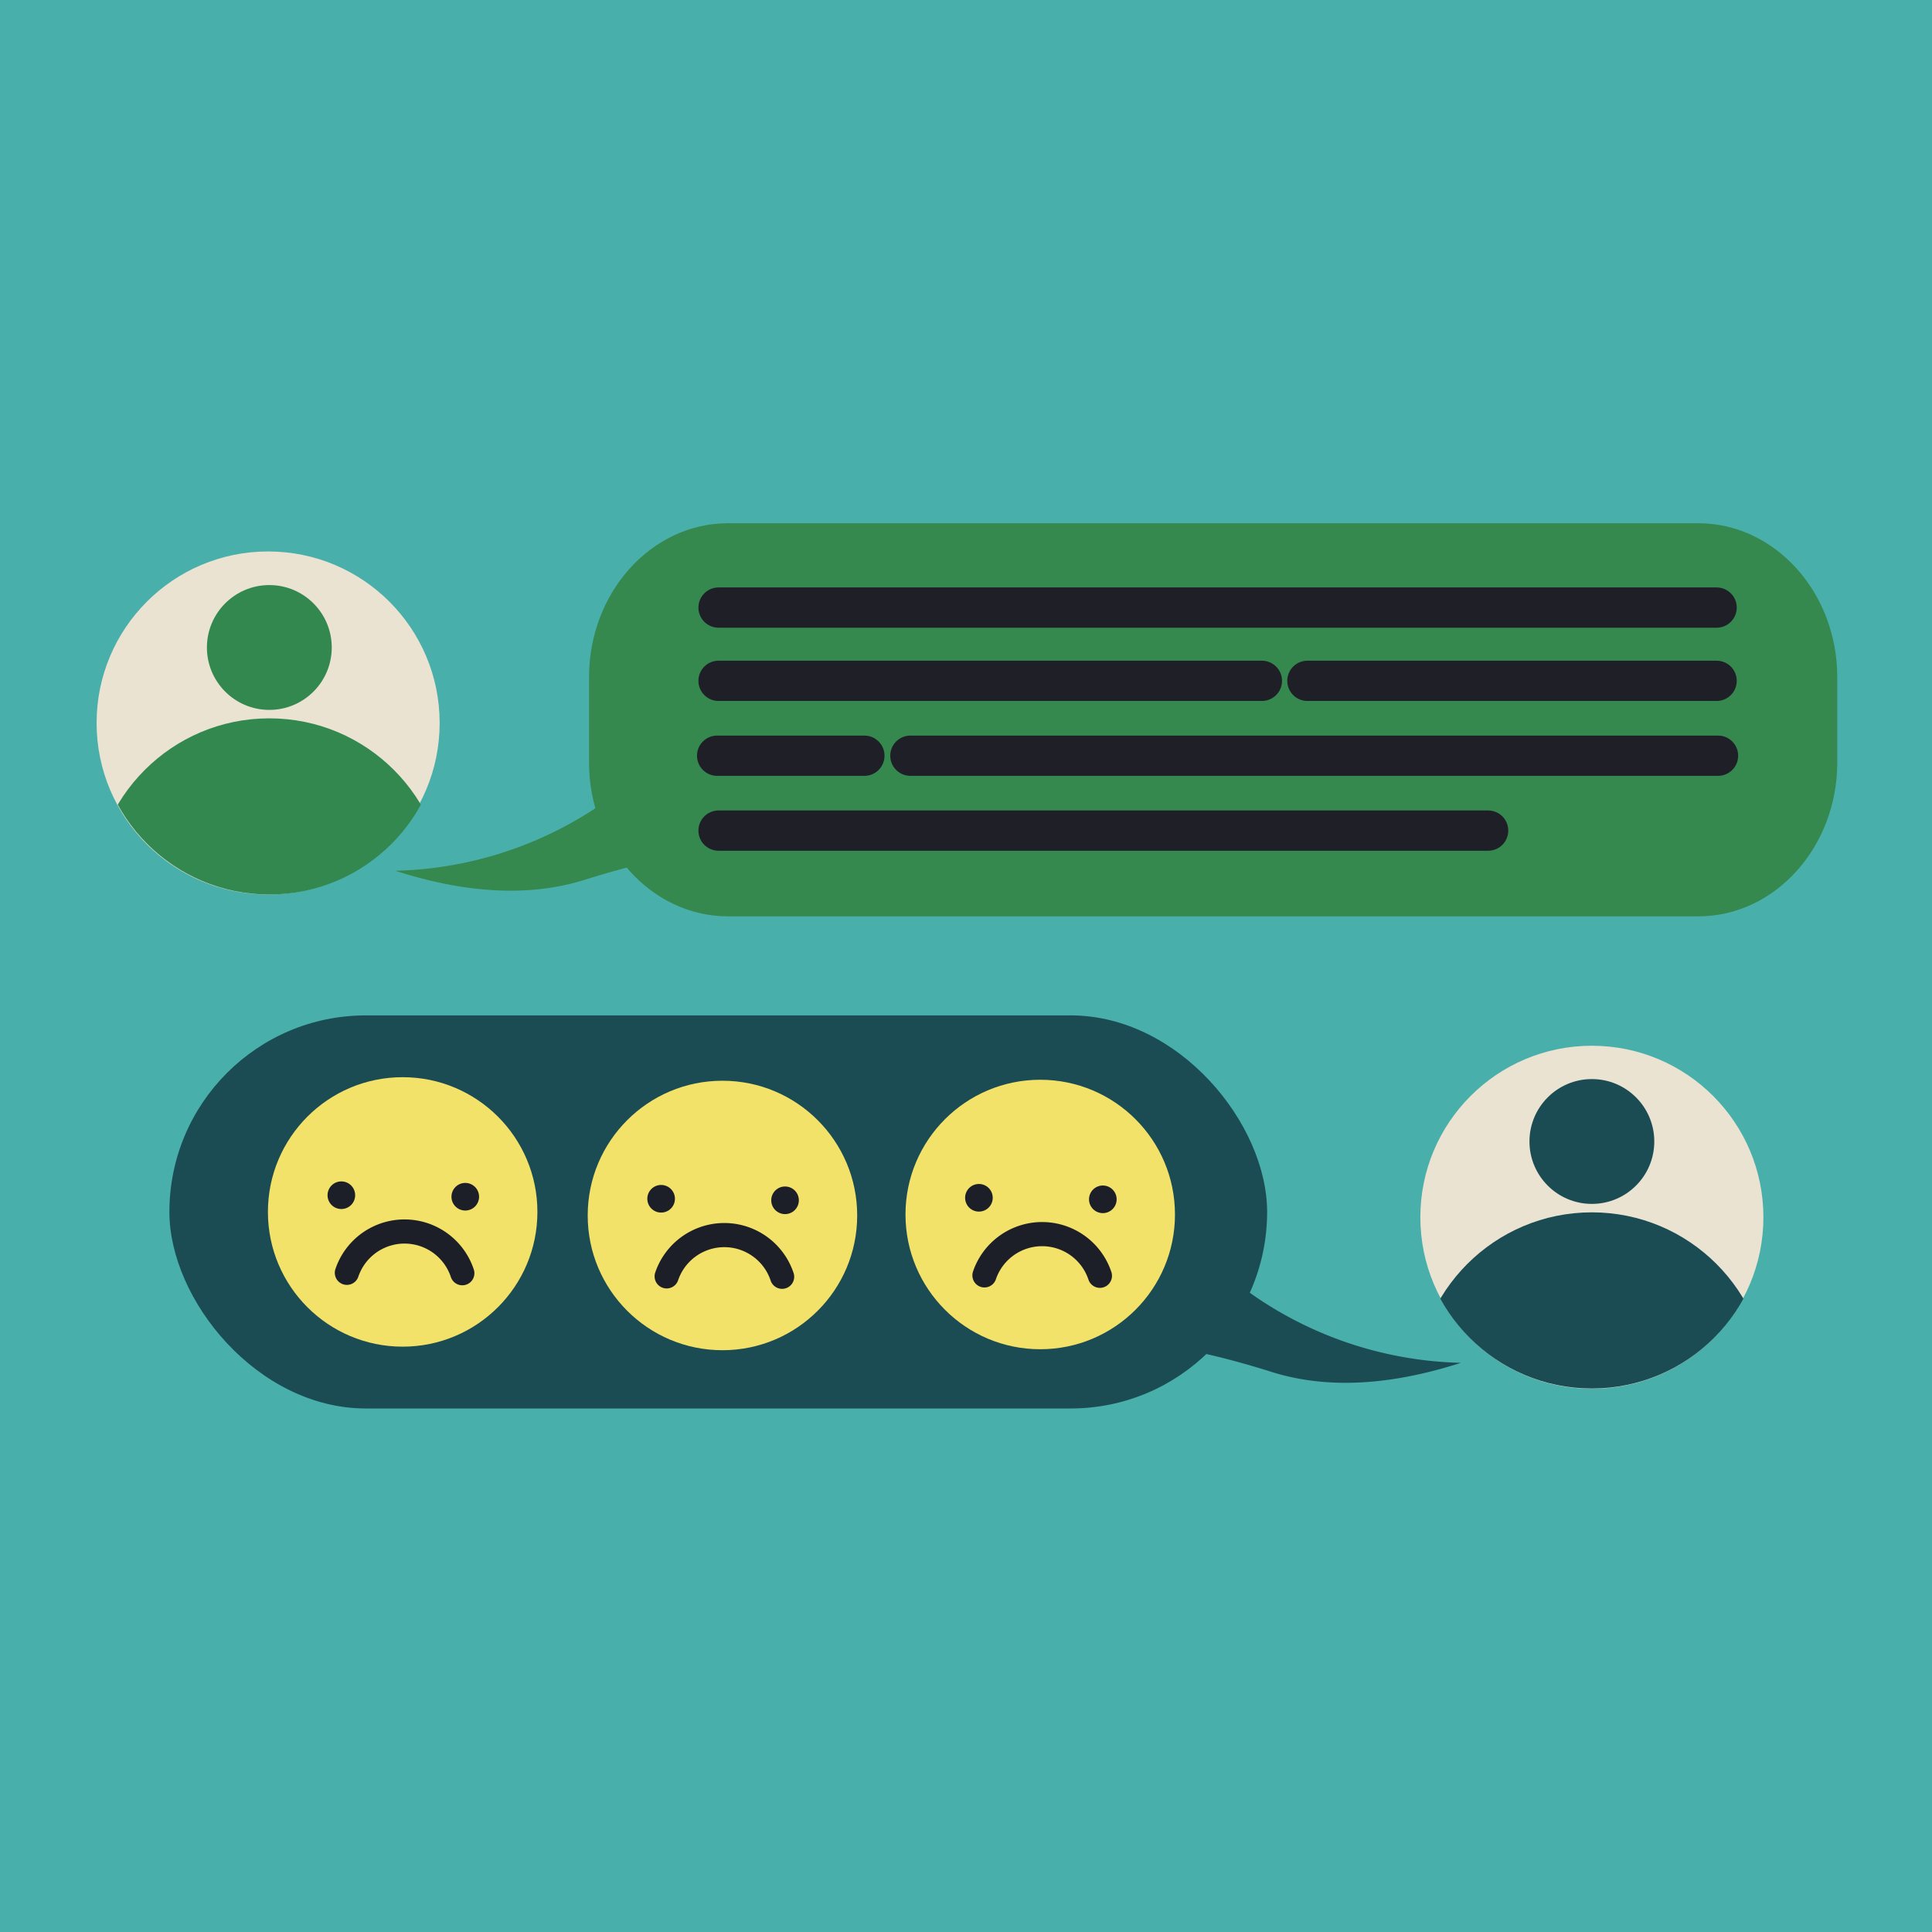 <svg xmlns="http://www.w3.org/2000/svg" xmlns:xlink="http://www.w3.org/1999/xlink" width="480" height="480" viewBox="0 0 480 480">
  <defs>
    <clipPath id="clip-path">
      <circle id="Ellipse_85" data-name="Ellipse 85" cx="42.915" cy="42.915" r="42.915" fill="none"/>
    </clipPath>
    <clipPath id="clip-cyberbullying-esafety-tmb">
      <rect width="480" height="480"/>
    </clipPath>
  </defs>
  <g id="cyberbullying-esafety-tmb" clip-path="url(#clip-cyberbullying-esafety-tmb)">
    <rect width="480" height="480" fill="#49afab"/>
    <g id="Cyerbullying-_Banter_vs_bullying" data-name="Cyerbullying- Banter vs bullying" transform="translate(-17.279 214.532)">
      <path id="Path_158900" data-name="Path 158900" d="M373.65,382.954a94.413,94.413,0,0,0,67.231-30.43c5.625,16.159,9.652,27.794,9.592,27.818h0c-2.22-3.994-29.4,4.743-29.4,4.743C410.953,388.325,395.733,390.066,373.65,382.954ZM496.659,339.39" transform="translate(-258.147 -381.147)" fill="#35884e"/>
      <path id="Path_158901" data-name="Path 158901" d="M828.361,270.329c0,21.011-15.516,38.2-34.484,38.2H552.731c-18.971,0-34.481-17.19-34.481-38.2V249.072c0-21.011,15.516-38.2,34.481-38.2H793.877c18.971,0,34.484,17.19,34.484,38.2Z" transform="translate(-354.621 -295.402)" fill="#35884e"/>
      <circle id="Ellipse_83" data-name="Ellipse 83" cx="42.615" cy="42.615" r="42.615" transform="translate(41.279 -77.526)" fill="#eae3d2"/>
      <g id="Group_23007" data-name="Group 23007" transform="translate(41.279 -78.125)" clip-path="url(#clip-path)">
        <circle id="Ellipse_84" data-name="Ellipse 84" cx="43.767" cy="43.767" r="43.767" transform="translate(-0.852 42.063)" fill="#32884e"/>
      </g>
      <circle id="Ellipse_86" data-name="Ellipse 86" cx="15.506" cy="15.506" r="15.506" transform="translate(68.687 -69.172)" fill="#32884e"/>
      <circle id="Ellipse_87" data-name="Ellipse 87" cx="42.615" cy="42.615" r="42.615" transform="translate(370.161 45.28)" fill="#eae3d2"/>
      <g id="Group_23008" data-name="Group 23008" transform="translate(369.862 44.608)" clip-path="url(#clip-path)">
        <circle id="Ellipse_88" data-name="Ellipse 88" cx="43.767" cy="43.767" r="43.767" transform="translate(-0.852 42.063)" fill="#1b4c53"/>
        <circle id="Ellipse_89" data-name="Ellipse 89" cx="15.506" cy="15.506" r="15.506" transform="translate(27.408 8.953)" fill="#1b4c53"/>
      </g>
      <line id="Line_7" data-name="Line 7" x2="247.966" transform="translate(195.8 -63.581)" fill="none" stroke="#1e1f27" stroke-linecap="round" stroke-linejoin="round" stroke-width="10"/>
      <line id="Line_8" data-name="Line 8" x2="134.994" transform="translate(195.8 -45.382)" fill="none" stroke="#1e1f27" stroke-linecap="round" stroke-linejoin="round" stroke-width="10"/>
      <line id="Line_9" data-name="Line 9" x2="101.668" transform="translate(342.098 -45.382)" fill="none" stroke="#1e1f27" stroke-linecap="round" stroke-linejoin="round" stroke-width="10"/>
      <line id="Line_10" data-name="Line 10" x2="200.658" transform="translate(243.461 -26.777)" fill="none" stroke="#1e1f27" stroke-linecap="round" stroke-linejoin="round" stroke-width="10"/>
      <line id="Line_11" data-name="Line 11" x2="36.584" transform="translate(195.448 -26.777)" fill="none" stroke="#1e1f27" stroke-linecap="round" stroke-linejoin="round" stroke-width="10"/>
      <line id="Line_12" data-name="Line 12" x2="191.202" transform="translate(195.8 -8.172)" fill="none" stroke="#1e1f27" stroke-linecap="round" stroke-linejoin="round" stroke-width="10"/>
      <path id="Path_158902" data-name="Path 158902" d="M875.008,752.437s-27.182-8.723-29.4-4.743h0c-.06-.02,3.967-11.649,9.6-27.818a94.413,94.413,0,0,0,67.231,30.43C900.356,757.429,885.126,755.7,875.008,752.437ZM799.42,706.76" transform="translate(-542.21 -626.247)" fill="#1b4c53"/>
      <rect id="Rectangle_17092" data-name="Rectangle 17092" width="272.728" height="97.665" rx="48.832" transform="translate(59.365 37.738)" fill="#1b4c53"/>
      <circle id="Ellipse_91" data-name="Ellipse 91" cx="33.476" cy="33.476" r="33.476" transform="translate(242.246 53.73)" fill="#f3e269"/>
      <circle id="Ellipse_92" data-name="Ellipse 92" cx="3.431" cy="3.431" r="3.431" transform="translate(287.844 80.004)" fill="#1c1f27"/>
      <circle id="Ellipse_93" data-name="Ellipse 93" cx="3.431" cy="3.431" r="3.431" transform="translate(257.057 79.624)" fill="#1c1f27"/>
      <path id="Path_158903" data-name="Path 158903" d="M813.4,751.772a15.134,15.134,0,0,1,28.683.1" transform="translate(-551.537 -649.439)" fill="none" stroke="#1c1f27" stroke-linecap="round" stroke-linejoin="round" stroke-width="6"/>
      <circle id="Ellipse_94" data-name="Ellipse 94" cx="33.476" cy="33.476" r="33.476" transform="translate(163.293 53.973)" fill="#f3e269"/>
      <circle id="Ellipse_95" data-name="Ellipse 95" cx="3.431" cy="3.431" r="3.431" transform="translate(208.891 80.247)" fill="#1c1f27"/>
      <circle id="Ellipse_96" data-name="Ellipse 96" cx="3.431" cy="3.431" r="3.431" transform="translate(178.104 79.867)" fill="#1c1f27"/>
      <path id="Path_158904" data-name="Path 158904" d="M576.19,752.5a15.13,15.13,0,0,1,28.68.1" transform="translate(-393.277 -649.922)" fill="none" stroke="#1c1f27" stroke-linecap="round" stroke-linejoin="round" stroke-width="6"/>
      <circle id="Ellipse_97" data-name="Ellipse 97" cx="33.476" cy="33.476" r="33.476" transform="translate(83.844 53.091)" fill="#f3e269"/>
      <circle id="Ellipse_98" data-name="Ellipse 98" cx="3.431" cy="3.431" r="3.431" transform="translate(129.442 79.361)" fill="#1c1f27"/>
      <circle id="Ellipse_99" data-name="Ellipse 99" cx="3.431" cy="3.431" r="3.431" transform="translate(98.655 78.985)" fill="#1c1f27"/>
      <path id="Path_158905" data-name="Path 158905" d="M337.47,749.834a15.127,15.127,0,0,1,28.68.1" transform="translate(-234.009 -648.14)" fill="none" stroke="#1c1f27" stroke-linecap="round" stroke-linejoin="round" stroke-width="6"/>
    </g>
  </g>
</svg>
